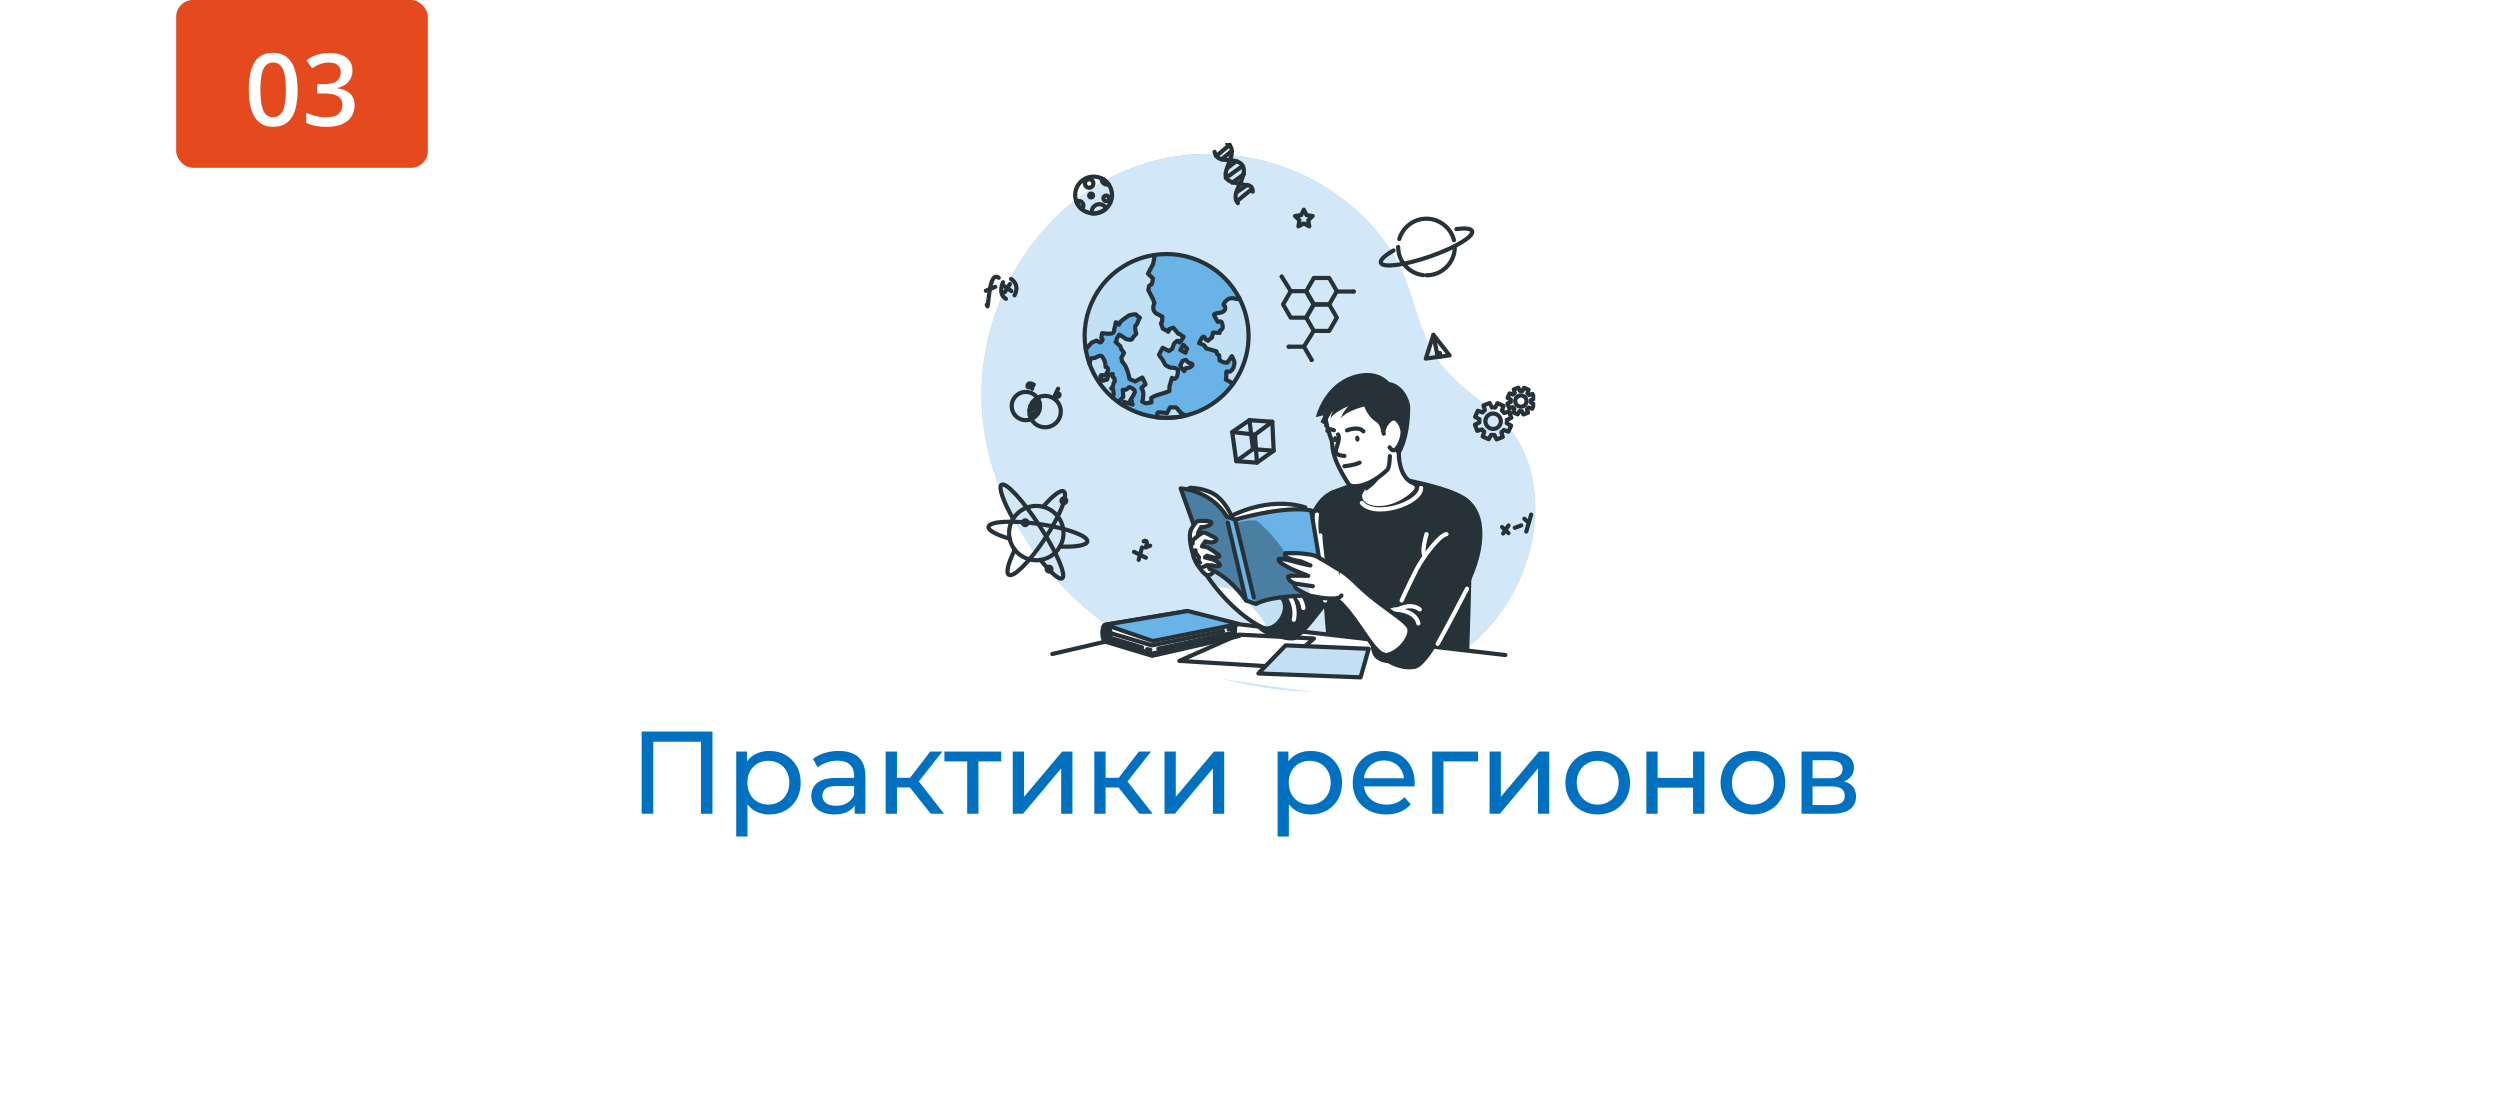 <svg width="298" height="131" viewBox="0 0 298 131" fill="none" xmlns="http://www.w3.org/2000/svg">
<g filter="url(#filter0_d_917_2061)">
<rect x="9" y="10" width="280" height="112" rx="10" fill="white"/>
</g>
<path d="M76.485 97V87.2H84.927V97H83.555V88.054L83.891 88.418H77.521L77.871 88.054V97H76.485ZM91.693 97.084C91.077 97.084 90.512 96.944 89.999 96.664C89.495 96.375 89.089 95.95 88.781 95.39C88.482 94.83 88.333 94.13 88.333 93.29C88.333 92.45 88.478 91.75 88.767 91.19C89.066 90.63 89.467 90.21 89.971 89.93C90.484 89.65 91.058 89.51 91.693 89.51C92.421 89.51 93.065 89.669 93.625 89.986C94.185 90.303 94.628 90.747 94.955 91.316C95.282 91.876 95.445 92.534 95.445 93.29C95.445 94.046 95.282 94.709 94.955 95.278C94.628 95.847 94.185 96.291 93.625 96.608C93.065 96.925 92.421 97.084 91.693 97.084ZM87.759 99.716V89.58H89.047V91.582L88.963 93.304L89.103 95.026V99.716H87.759ZM91.581 95.908C92.057 95.908 92.482 95.801 92.855 95.586C93.238 95.371 93.536 95.068 93.751 94.676C93.975 94.275 94.087 93.813 94.087 93.29C94.087 92.758 93.975 92.301 93.751 91.918C93.536 91.526 93.238 91.223 92.855 91.008C92.482 90.793 92.057 90.686 91.581 90.686C91.114 90.686 90.69 90.793 90.307 91.008C89.934 91.223 89.635 91.526 89.411 91.918C89.196 92.301 89.089 92.758 89.089 93.29C89.089 93.813 89.196 94.275 89.411 94.676C89.635 95.068 89.934 95.371 90.307 95.586C90.69 95.801 91.114 95.908 91.581 95.908ZM101.879 97V95.432L101.809 95.138V92.464C101.809 91.895 101.641 91.456 101.305 91.148C100.979 90.831 100.484 90.672 99.821 90.672C99.383 90.672 98.953 90.747 98.533 90.896C98.113 91.036 97.759 91.227 97.469 91.47L96.909 90.462C97.292 90.154 97.749 89.921 98.281 89.762C98.823 89.594 99.387 89.51 99.975 89.51C100.993 89.51 101.777 89.757 102.327 90.252C102.878 90.747 103.153 91.503 103.153 92.52V97H101.879ZM99.443 97.084C98.893 97.084 98.407 96.991 97.987 96.804C97.577 96.617 97.259 96.361 97.035 96.034C96.811 95.698 96.699 95.32 96.699 94.9C96.699 94.499 96.793 94.135 96.979 93.808C97.175 93.481 97.488 93.22 97.917 93.024C98.356 92.828 98.944 92.73 99.681 92.73H102.033V93.696H99.737C99.065 93.696 98.613 93.808 98.379 94.032C98.146 94.256 98.029 94.527 98.029 94.844C98.029 95.208 98.174 95.502 98.463 95.726C98.753 95.941 99.154 96.048 99.667 96.048C100.171 96.048 100.61 95.936 100.983 95.712C101.366 95.488 101.641 95.161 101.809 94.732L102.075 95.656C101.898 96.095 101.585 96.445 101.137 96.706C100.689 96.958 100.125 97.084 99.443 97.084ZM110.949 97L108.079 93.388L109.185 92.716L112.531 97H110.949ZM105.573 97V89.58H106.917V97H105.573ZM106.511 93.864V92.716H108.961V93.864H106.511ZM109.297 93.444L108.051 93.276L110.893 89.58H112.335L109.297 93.444ZM115.288 97V90.406L115.624 90.756H112.572V89.58H119.348V90.756H116.31L116.632 90.406V97H115.288ZM120.722 97V89.58H122.066V94.984L126.616 89.58H127.834V97H126.49V91.596L121.954 97H120.722ZM135.819 97L132.949 93.388L134.055 92.716L137.401 97H135.819ZM130.443 97V89.58H131.787V97H130.443ZM131.381 93.864V92.716H133.831V93.864H131.381ZM134.167 93.444L132.921 93.276L135.763 89.58H137.205L134.167 93.444ZM138.81 97V89.58H140.154V94.984L144.704 89.58H145.922V97H144.578V91.596L140.042 97H138.81ZM156.224 97.084C155.608 97.084 155.044 96.944 154.53 96.664C154.026 96.375 153.62 95.95 153.312 95.39C153.014 94.83 152.864 94.13 152.864 93.29C152.864 92.45 153.009 91.75 153.298 91.19C153.597 90.63 153.998 90.21 154.502 89.93C155.016 89.65 155.59 89.51 156.224 89.51C156.952 89.51 157.596 89.669 158.156 89.986C158.716 90.303 159.16 90.747 159.486 91.316C159.813 91.876 159.976 92.534 159.976 93.29C159.976 94.046 159.813 94.709 159.486 95.278C159.16 95.847 158.716 96.291 158.156 96.608C157.596 96.925 156.952 97.084 156.224 97.084ZM152.29 99.716V89.58H153.578V91.582L153.494 93.304L153.634 95.026V99.716H152.29ZM156.112 95.908C156.588 95.908 157.013 95.801 157.386 95.586C157.769 95.371 158.068 95.068 158.282 94.676C158.506 94.275 158.618 93.813 158.618 93.29C158.618 92.758 158.506 92.301 158.282 91.918C158.068 91.526 157.769 91.223 157.386 91.008C157.013 90.793 156.588 90.686 156.112 90.686C155.646 90.686 155.221 90.793 154.838 91.008C154.465 91.223 154.166 91.526 153.942 91.918C153.728 92.301 153.62 92.758 153.62 93.29C153.62 93.813 153.728 94.275 153.942 94.676C154.166 95.068 154.465 95.371 154.838 95.586C155.221 95.801 155.646 95.908 156.112 95.908ZM165.233 97.084C164.44 97.084 163.74 96.921 163.133 96.594C162.536 96.267 162.069 95.819 161.733 95.25C161.406 94.681 161.243 94.027 161.243 93.29C161.243 92.553 161.402 91.899 161.719 91.33C162.046 90.761 162.489 90.317 163.049 90C163.618 89.673 164.258 89.51 164.967 89.51C165.686 89.51 166.32 89.669 166.871 89.986C167.422 90.303 167.851 90.751 168.159 91.33C168.476 91.899 168.635 92.567 168.635 93.332C168.635 93.388 168.63 93.453 168.621 93.528C168.621 93.603 168.616 93.673 168.607 93.738H162.293V92.772H167.907L167.361 93.108C167.37 92.632 167.272 92.207 167.067 91.834C166.862 91.461 166.577 91.171 166.213 90.966C165.858 90.751 165.443 90.644 164.967 90.644C164.5 90.644 164.085 90.751 163.721 90.966C163.357 91.171 163.072 91.465 162.867 91.848C162.662 92.221 162.559 92.651 162.559 93.136V93.36C162.559 93.855 162.671 94.298 162.895 94.69C163.128 95.073 163.45 95.371 163.861 95.586C164.272 95.801 164.743 95.908 165.275 95.908C165.714 95.908 166.11 95.833 166.465 95.684C166.829 95.535 167.146 95.311 167.417 95.012L168.159 95.88C167.823 96.272 167.403 96.571 166.899 96.776C166.404 96.981 165.849 97.084 165.233 97.084ZM170.72 97V89.58H176.18V90.756H171.742L172.064 90.448V97H170.72ZM177.556 97V89.58H178.9V94.984L183.45 89.58H184.668V97H183.324V91.596L178.788 97H177.556ZM190.455 97.084C189.708 97.084 189.045 96.921 188.467 96.594C187.888 96.267 187.431 95.819 187.095 95.25C186.759 94.671 186.591 94.018 186.591 93.29C186.591 92.553 186.759 91.899 187.095 91.33C187.431 90.761 187.888 90.317 188.467 90C189.045 89.673 189.708 89.51 190.455 89.51C191.192 89.51 191.85 89.673 192.429 90C193.017 90.317 193.474 90.761 193.801 91.33C194.137 91.89 194.305 92.543 194.305 93.29C194.305 94.027 194.137 94.681 193.801 95.25C193.474 95.819 193.017 96.267 192.429 96.594C191.85 96.921 191.192 97.084 190.455 97.084ZM190.455 95.908C190.931 95.908 191.355 95.801 191.729 95.586C192.111 95.371 192.41 95.068 192.625 94.676C192.839 94.275 192.947 93.813 192.947 93.29C192.947 92.758 192.839 92.301 192.625 91.918C192.41 91.526 192.111 91.223 191.729 91.008C191.355 90.793 190.931 90.686 190.455 90.686C189.979 90.686 189.554 90.793 189.181 91.008C188.807 91.223 188.509 91.526 188.285 91.918C188.061 92.301 187.949 92.758 187.949 93.29C187.949 93.813 188.061 94.275 188.285 94.676C188.509 95.068 188.807 95.371 189.181 95.586C189.554 95.801 189.979 95.908 190.455 95.908ZM196.245 97V89.58H197.589V92.73H201.817V89.58H203.161V97H201.817V93.892H197.589V97H196.245ZM208.953 97.084C208.206 97.084 207.543 96.921 206.965 96.594C206.386 96.267 205.929 95.819 205.593 95.25C205.257 94.671 205.089 94.018 205.089 93.29C205.089 92.553 205.257 91.899 205.593 91.33C205.929 90.761 206.386 90.317 206.965 90C207.543 89.673 208.206 89.51 208.953 89.51C209.69 89.51 210.348 89.673 210.927 90C211.515 90.317 211.972 90.761 212.299 91.33C212.635 91.89 212.803 92.543 212.803 93.29C212.803 94.027 212.635 94.681 212.299 95.25C211.972 95.819 211.515 96.267 210.927 96.594C210.348 96.921 209.69 97.084 208.953 97.084ZM208.953 95.908C209.429 95.908 209.853 95.801 210.227 95.586C210.609 95.371 210.908 95.068 211.123 94.676C211.337 94.275 211.445 93.813 211.445 93.29C211.445 92.758 211.337 92.301 211.123 91.918C210.908 91.526 210.609 91.223 210.227 91.008C209.853 90.793 209.429 90.686 208.953 90.686C208.477 90.686 208.052 90.793 207.679 91.008C207.305 91.223 207.007 91.526 206.783 91.918C206.559 92.301 206.447 92.758 206.447 93.29C206.447 93.813 206.559 94.275 206.783 94.676C207.007 95.068 207.305 95.371 207.679 95.586C208.052 95.801 208.477 95.908 208.953 95.908ZM214.743 97V89.58H218.187C219.055 89.58 219.737 89.748 220.231 90.084C220.735 90.411 220.987 90.877 220.987 91.484C220.987 92.091 220.749 92.562 220.273 92.898C219.807 93.225 219.186 93.388 218.411 93.388L218.621 93.024C219.508 93.024 220.166 93.187 220.595 93.514C221.025 93.841 221.239 94.321 221.239 94.956C221.239 95.6 220.997 96.104 220.511 96.468C220.035 96.823 219.303 97 218.313 97H214.743ZM216.059 95.964H218.215C218.775 95.964 219.195 95.88 219.475 95.712C219.755 95.535 219.895 95.255 219.895 94.872C219.895 94.48 219.765 94.195 219.503 94.018C219.251 93.831 218.85 93.738 218.299 93.738H216.059V95.964ZM216.059 92.772H218.075C218.589 92.772 218.976 92.679 219.237 92.492C219.508 92.296 219.643 92.025 219.643 91.68C219.643 91.325 219.508 91.059 219.237 90.882C218.976 90.705 218.589 90.616 218.075 90.616H216.059V92.772Z" fill="#0070C0"/>
<rect x="21" width="30" height="20" rx="2" fill="#E54A1F"/>
<path d="M35.473 10.711C35.473 11.402 35.418 12.021 35.309 12.568C35.203 13.111 35.035 13.572 34.805 13.951C34.574 14.33 34.273 14.619 33.902 14.818C33.531 15.018 33.082 15.117 32.555 15.117C31.895 15.117 31.35 14.943 30.92 14.596C30.49 14.244 30.172 13.74 29.965 13.084C29.758 12.424 29.654 11.633 29.654 10.711C29.654 9.789 29.748 9 29.936 8.344C30.127 7.684 30.436 7.178 30.861 6.826C31.287 6.475 31.852 6.299 32.555 6.299C33.219 6.299 33.766 6.475 34.195 6.826C34.629 7.174 34.949 7.678 35.156 8.338C35.367 8.994 35.473 9.785 35.473 10.711ZM31.043 10.711C31.043 11.434 31.09 12.037 31.184 12.521C31.281 13.006 31.441 13.369 31.664 13.611C31.887 13.85 32.184 13.969 32.555 13.969C32.926 13.969 33.223 13.85 33.445 13.611C33.668 13.373 33.828 13.012 33.926 12.527C34.027 12.043 34.078 11.438 34.078 10.711C34.078 9.992 34.029 9.391 33.932 8.906C33.834 8.422 33.674 8.059 33.451 7.816C33.228 7.57 32.93 7.447 32.555 7.447C32.18 7.447 31.881 7.57 31.658 7.816C31.439 8.059 31.281 8.422 31.184 8.906C31.09 9.391 31.043 9.992 31.043 10.711ZM42.012 8.391C42.012 8.777 41.934 9.113 41.777 9.398C41.621 9.684 41.406 9.918 41.133 10.102C40.863 10.281 40.551 10.41 40.195 10.488V10.529C40.879 10.615 41.395 10.83 41.742 11.174C42.094 11.518 42.27 11.973 42.27 12.539C42.27 13.035 42.15 13.479 41.912 13.869C41.674 14.256 41.309 14.56 40.816 14.783C40.324 15.006 39.691 15.117 38.918 15.117C38.453 15.117 38.022 15.08 37.623 15.006C37.228 14.932 36.853 14.812 36.498 14.648V13.424C36.861 13.604 37.248 13.742 37.658 13.84C38.068 13.938 38.457 13.986 38.824 13.986C39.539 13.986 40.049 13.854 40.353 13.588C40.658 13.318 40.81 12.947 40.81 12.475C40.81 12.17 40.73 11.92 40.57 11.725C40.414 11.529 40.17 11.383 39.838 11.285C39.51 11.188 39.086 11.139 38.566 11.139H37.81V10.031H38.572C39.068 10.031 39.467 9.973 39.768 9.855C40.068 9.734 40.285 9.568 40.418 9.357C40.555 9.146 40.623 8.9 40.623 8.619C40.623 8.252 40.504 7.967 40.266 7.764C40.027 7.557 39.674 7.453 39.205 7.453C38.916 7.453 38.652 7.486 38.414 7.553C38.18 7.619 37.963 7.703 37.764 7.805C37.565 7.906 37.375 8.016 37.195 8.133L36.533 7.178C36.857 6.936 37.244 6.73 37.693 6.562C38.143 6.395 38.666 6.311 39.264 6.311C40.143 6.311 40.82 6.5 41.297 6.879C41.773 7.254 42.012 7.758 42.012 8.391Z" fill="white"/>
<g clip-path="url(#clip0_917_2061)">
<path d="M120.353 33.386C124.491 25.366 132.166 19.298 141.734 18.444C148.246 17.863 154.935 19.775 160.121 23.759C162.732 25.764 165.054 28.33 166.593 31.253C168.362 34.61 168.878 38.48 170.697 41.822C172.96 45.976 177.209 47.69 180.064 51.279C182.413 54.236 183.22 58.197 182.95 61.962C182.458 68.836 178.427 75.363 172.497 78.884C167.484 81.862 161.441 82.684 155.616 82.413C146.635 81.995 137.692 79.037 130.618 73.494C123.543 67.951 118.459 59.758 117.254 50.856C116.436 44.806 117.626 38.672 120.353 33.386V33.386Z" fill="#69B3E7"/>
<path opacity="0.7" d="M120.353 33.386C124.491 25.366 132.166 19.298 141.734 18.444C148.246 17.863 154.935 19.775 160.121 23.759C162.732 25.764 165.054 28.33 166.593 31.253C168.362 34.61 168.878 38.48 170.697 41.822C172.96 45.976 177.209 47.69 180.064 51.279C182.413 54.236 183.22 58.197 182.95 61.962C182.458 68.836 178.427 75.363 172.497 78.884C167.484 81.862 161.441 82.684 155.616 82.413C146.635 81.995 137.692 79.037 130.618 73.494C123.543 67.951 118.459 59.758 117.254 50.856C116.436 44.806 117.626 38.672 120.353 33.386V33.386Z" fill="white"/>
<path d="M117.626 36.318C117.808 37.04 117.719 35.71 118.076 34.082C118.434 32.455 119.047 33.114 119.047 33.114" stroke="#263238" stroke-width="0.5" stroke-linecap="round" stroke-linejoin="round"/>
<path d="M117.513 34.655L118.635 34.195" stroke="#263238" stroke-width="0.5" stroke-linecap="round" stroke-linejoin="round"/>
<path d="M119.565 33.643C119.565 33.643 118.894 35.029 119.905 35.618" stroke="#263238" stroke-width="0.5" stroke-linecap="round" stroke-linejoin="round"/>
<path d="M120.517 33.253C120.517 33.253 121.624 33.867 120.93 35.199" stroke="#263238" stroke-width="0.5" stroke-linecap="round" stroke-linejoin="round"/>
<path d="M119.757 34.113L120.551 34.692" stroke="#263238" stroke-width="0.5" stroke-linecap="round" stroke-linejoin="round"/>
<path d="M120.379 33.858L119.758 34.845" stroke="#263238" stroke-width="0.5" stroke-linecap="round" stroke-linejoin="round"/>
<path d="M123.948 48.674C124.099 47.754 123.475 46.886 122.554 46.735C121.633 46.584 120.764 47.208 120.613 48.127C120.462 49.047 121.086 49.915 122.007 50.066C122.928 50.217 123.797 49.594 123.948 48.674Z" stroke="#263238" stroke-width="0.5" stroke-linecap="round" stroke-linejoin="round"/>
<path d="M125.668 50.58C124.827 51.184 123.656 50.992 123.052 50.152C122.448 49.312 122.64 48.142 123.481 47.539C124.322 46.935 125.493 47.127 126.097 47.967C126.701 48.807 126.509 49.977 125.668 50.58V50.58Z" stroke="#263238" stroke-width="0.5" stroke-linecap="round" stroke-linejoin="round"/>
<path d="M123.82 47.704L123.041 47.981" stroke="#263238" stroke-width="0.5" stroke-linecap="round" stroke-linejoin="round"/>
<path d="M123.929 48.024L122.811 48.428" stroke="#263238" stroke-width="0.5" stroke-linecap="round" stroke-linejoin="round"/>
<path d="M123.969 48.411L122.721 48.891" stroke="#263238" stroke-width="0.5" stroke-linecap="round" stroke-linejoin="round"/>
<path d="M123.881 48.939L122.743 49.459" stroke="#263238" stroke-width="0.5" stroke-linecap="round" stroke-linejoin="round"/>
<path d="M123.681 49.344L122.815 49.703" stroke="#263238" stroke-width="0.5" stroke-linecap="round" stroke-linejoin="round"/>
<path d="M123.097 45.829C123.048 45.682 122.501 45.579 122.475 45.984C122.448 46.389 123.052 46.052 123.223 45.837C123.223 45.837 122.911 46.255 123.043 46.337" stroke="#263238" stroke-width="0.5" stroke-linecap="round" stroke-linejoin="round"/>
<path d="M126.129 46.334L125.643 47.344C125.643 47.344 125.886 46.839 126.147 46.884C126.467 46.941 126.253 47.464 125.866 47.273" stroke="#263238" stroke-width="0.5" stroke-linecap="round" stroke-linejoin="round"/>
<path d="M179.051 62.827L179.814 63.549" stroke="#263238" stroke-width="0.5" stroke-linecap="round" stroke-linejoin="round"/>
<path d="M179.814 62.64L179.175 63.594" stroke="#263238" stroke-width="0.5" stroke-linecap="round" stroke-linejoin="round"/>
<path d="M180.567 62.914L181.33 62.629" stroke="#263238" stroke-width="0.5" stroke-linecap="round" stroke-linejoin="round"/>
<path d="M181.698 61.834L182.162 62.244" stroke="#263238" stroke-width="0.5" stroke-linecap="round" stroke-linejoin="round"/>
<path d="M182.518 61.339L181.93 63.358" stroke="#263238" stroke-width="0.5" stroke-linecap="round" stroke-linejoin="round"/>
<path d="M146.879 51.496L148.934 50.084L151.655 50.274L151.825 53.721L149.827 55.147L147.362 54.968L146.879 51.496Z" stroke="#263238" stroke-width="0.5" stroke-linecap="round" stroke-linejoin="round"/>
<path d="M147.362 54.968L149.352 53.537L151.825 53.721" stroke="#263238" stroke-width="0.5" stroke-linecap="round" stroke-linejoin="round"/>
<path d="M149.352 53.537L148.934 50.084" stroke="#263238" stroke-width="0.5" stroke-linecap="round" stroke-linejoin="round"/>
<path d="M146.879 51.496L149.593 51.81L151.655 50.274" stroke="#263238" stroke-width="0.5" stroke-linecap="round" stroke-linejoin="round"/>
<path d="M149.593 51.81L149.827 55.147" stroke="#263238" stroke-width="0.5" stroke-linecap="round" stroke-linejoin="round"/>
<path d="M170.864 39.916L169.954 42.743L172.788 42.361L170.864 39.916Z" stroke="#263238" stroke-width="0.5" stroke-linecap="round" stroke-linejoin="round"/>
<path d="M170.865 39.916L171.371 42.535" stroke="#263238" stroke-width="0.5" stroke-linecap="round" stroke-linejoin="round"/>
<path d="M171.29 42.116L171.622 42.064L171.699 42.508" stroke="#263238" stroke-width="0.5" stroke-linecap="round" stroke-linejoin="round"/>
<path d="M135.174 65.781L136.591 66.477" stroke="#263238" stroke-width="0.5" stroke-linecap="round" stroke-linejoin="round"/>
<path d="M136.132 65.251L135.728 66.729" stroke="#263238" stroke-width="0.5" stroke-linecap="round" stroke-linejoin="round"/>
<path d="M136.329 64.531C136.329 64.531 136.529 64.351 136.67 64.574C136.811 64.797 136.533 65.264 136.533 65.264L137.102 65.047" stroke="#263238" stroke-width="0.5" stroke-linecap="round" stroke-linejoin="round"/>
<path d="M146.287 17.122C147.639 17.88 146.09 19.736 146.09 20.819C146.09 21.902 147.639 21.747 148.413 22.057C148.723 22.057 149.343 22.057 149.326 22.844" stroke="#263238" stroke-width="0.5" stroke-linecap="round" stroke-linejoin="round"/>
<path d="M144.78 18.102C145.016 19.382 146.485 18.929 147.385 19.221C148.931 19.724 148.074 21.32 147.611 22.286C147.334 22.863 147.06 23.669 147.554 24.217" stroke="#263238" stroke-width="0.5" stroke-linecap="round" stroke-linejoin="round"/>
<path d="M144.978 18.599L146.591 17.261" stroke="#263238" stroke-width="0.5" stroke-linecap="round" stroke-linejoin="round"/>
<path d="M145.612 18.998L146.824 17.993" stroke="#263238" stroke-width="0.5" stroke-linecap="round" stroke-linejoin="round"/>
<path d="M146.324 20.015L147.349 19.21" stroke="#263238" stroke-width="0.5" stroke-linecap="round" stroke-linejoin="round"/>
<path d="M146.112 21.22L148.118 19.779" stroke="#263238" stroke-width="0.5" stroke-linecap="round" stroke-linejoin="round"/>
<path d="M146.88 21.782L148.277 20.757" stroke="#263238" stroke-width="0.5" stroke-linecap="round" stroke-linejoin="round"/>
<path d="M147.475 23.958L149.22 22.538" stroke="#263238" stroke-width="0.5" stroke-linecap="round" stroke-linejoin="round"/>
<path d="M147.518 22.841L148.656 22.041" stroke="#263238" stroke-width="0.5" stroke-linecap="round" stroke-linejoin="round"/>
<path d="M124.732 66.552C126.395 65.888 127.203 64.002 126.538 62.341C125.873 60.68 123.986 59.872 122.323 60.536C120.66 61.201 119.851 63.086 120.516 64.747C121.181 66.408 123.069 67.216 124.732 66.552Z" stroke="#263238" stroke-width="0.5" stroke-linecap="round" stroke-linejoin="round"/>
<path d="M124.341 60.41C125.471 59.084 126.433 58.334 126.803 58.579C127.365 58.95 126.354 61.473 124.544 64.218C122.733 66.961 120.81 68.885 120.246 68.514C119.876 68.269 120.187 67.091 120.961 65.531" stroke="#263238" stroke-width="0.5" stroke-linecap="round" stroke-linejoin="round"/>
<path d="M120.351 64.209C118.776 63.755 117.768 63.226 117.832 62.804C117.931 62.137 120.649 61.987 123.902 62.468C127.156 62.949 129.715 63.879 129.615 64.546C129.547 65.007 128.226 65.22 126.342 65.149" stroke="#263238" stroke-width="0.5" stroke-linecap="round" stroke-linejoin="round"/>
<path d="M120.765 61.863C119.575 59.719 118.981 58.047 119.385 57.785C119.915 57.443 121.962 59.662 123.957 62.74C125.953 65.819 127.142 68.593 126.613 68.935C126.263 69.161 125.248 68.268 124.025 66.746" stroke="#263238" stroke-width="0.5" stroke-linecap="round" stroke-linejoin="round"/>
<path d="M127.26 59.98C127.097 60.226 126.767 60.294 126.521 60.132C126.275 59.969 126.207 59.64 126.369 59.394C126.532 59.148 126.862 59.08 127.108 59.242C127.354 59.405 127.423 59.734 127.26 59.98V59.98Z" fill="#263238"/>
<path d="M125.496 68.132C125.333 68.378 125.003 68.446 124.757 68.284C124.511 68.121 124.443 67.792 124.605 67.546C124.768 67.3 125.098 67.231 125.344 67.394C125.59 67.556 125.659 67.886 125.496 68.132V68.132Z" fill="#263238"/>
<path d="M122.651 62.604C122.488 62.85 122.159 62.918 121.912 62.756C121.666 62.593 121.598 62.264 121.761 62.018C121.923 61.772 122.253 61.704 122.499 61.866C122.745 62.029 122.814 62.358 122.651 62.604Z" fill="#263238"/>
<path d="M156.614 39.444H158.439L159.352 37.866L158.439 36.288H156.614L155.701 37.866L156.614 39.444Z" stroke="#263238" stroke-width="0.5" stroke-linecap="round" stroke-linejoin="round"/>
<path d="M156.349 42.908L155.437 41.329H153.612" stroke="#263238" stroke-width="0.5" stroke-linecap="round" stroke-linejoin="round"/>
<path d="M153.857 37.866H155.681L156.595 36.288L155.681 34.709H153.857L152.945 36.288L153.857 37.866Z" stroke="#263238" stroke-width="0.5" stroke-linecap="round" stroke-linejoin="round"/>
<path d="M156.614 36.288H158.439L159.352 34.709L158.439 33.131H156.614L155.701 34.709L156.614 36.288Z" stroke="#263238" stroke-width="0.5" stroke-linecap="round" stroke-linejoin="round"/>
<path d="M156.595 36.533C156.73 36.533 156.84 36.423 156.84 36.288C156.84 36.153 156.73 36.044 156.595 36.044C156.46 36.044 156.35 36.153 156.35 36.288C156.35 36.423 156.46 36.533 156.595 36.533Z" fill="#263238"/>
<path d="M152.784 33.219C152.919 33.219 153.028 33.109 153.028 32.974C153.028 32.839 152.919 32.73 152.784 32.73C152.649 32.73 152.539 32.839 152.539 32.974C152.539 33.109 152.649 33.219 152.784 33.219Z" fill="#263238"/>
<path d="M156.104 42.908C156.104 42.774 156.214 42.664 156.349 42.664C156.484 42.664 156.594 42.774 156.594 42.908C156.594 43.043 156.484 43.153 156.349 43.153C156.214 43.153 156.104 43.043 156.104 42.908Z" fill="#263238"/>
<path d="M153.612 41.573C153.747 41.573 153.857 41.464 153.857 41.329C153.857 41.194 153.747 41.084 153.612 41.084C153.477 41.084 153.368 41.194 153.368 41.329C153.368 41.464 153.477 41.573 153.612 41.573Z" fill="#263238"/>
<path d="M161.116 34.751C161.116 34.616 161.226 34.506 161.36 34.506C161.495 34.506 161.605 34.616 161.605 34.751C161.605 34.885 161.495 34.995 161.36 34.995C161.226 34.995 161.116 34.885 161.116 34.751Z" fill="#263238"/>
<path d="M155.418 41.573C155.553 41.573 155.663 41.464 155.663 41.329C155.663 41.194 155.553 41.084 155.418 41.084C155.283 41.084 155.173 41.194 155.173 41.329C155.173 41.464 155.283 41.573 155.418 41.573Z" fill="#263238"/>
<path d="M159.107 34.751C159.107 34.616 159.217 34.506 159.352 34.506C159.486 34.506 159.596 34.616 159.596 34.751C159.596 34.885 159.486 34.995 159.352 34.995C159.217 34.995 159.107 34.885 159.107 34.751Z" fill="#263238"/>
<path d="M156.349 39.444C156.349 39.31 156.459 39.2 156.593 39.2C156.728 39.2 156.838 39.31 156.838 39.444C156.838 39.579 156.728 39.689 156.593 39.689C156.459 39.689 156.349 39.579 156.349 39.444V39.444Z" fill="#263238"/>
<path d="M159.352 34.751H161.36" stroke="#263238" stroke-width="0.5" stroke-linecap="round" stroke-linejoin="round"/>
<path d="M156.595 39.444L155.418 41.329" stroke="#263238" stroke-width="0.5" stroke-linecap="round" stroke-linejoin="round"/>
<path d="M153.857 34.709L152.784 32.974" stroke="#263238" stroke-width="0.5" stroke-linecap="round" stroke-linejoin="round"/>
<path d="M166.798 28.488C167.21 27.089 168.504 26.068 170.038 26.068C171.571 26.068 172.954 27.159 173.316 28.632" stroke="#263238" stroke-width="0.5" stroke-linecap="round" stroke-linejoin="round"/>
<path d="M169.655 32.795C167.97 32.605 166.661 31.177 166.661 29.443" stroke="#263238" stroke-width="0.5" stroke-linecap="round" stroke-linejoin="round"/>
<path d="M173.414 29.443C173.414 31.305 171.902 32.817 170.036 32.817" stroke="#263238" stroke-width="0.5" stroke-linecap="round" stroke-linejoin="round"/>
<path d="M173.606 27.303C174.662 27.167 175.37 27.241 175.48 27.555C175.698 28.183 173.438 29.538 170.432 30.58C167.427 31.621 164.814 31.956 164.596 31.328C164.479 30.993 165.069 30.45 166.105 29.857" stroke="#263238" stroke-width="0.5" stroke-linecap="round" stroke-linejoin="round"/>
<path d="M155.418 24.992L155.742 25.646L156.465 25.751L155.941 26.262L156.065 26.981L155.418 26.641L154.771 26.981L154.895 26.262L154.371 25.751L155.094 25.646L155.418 24.992Z" stroke="#263238" stroke-width="0.5" stroke-linecap="round" stroke-linejoin="round"/>
<path d="M132.555 23.247C132.555 23.878 132.288 24.447 131.863 24.845C131.469 25.216 130.94 25.442 130.359 25.442C130.288 25.442 130.218 25.439 130.15 25.433C129.693 25.389 129.278 25.207 128.946 24.928C128.663 24.692 128.44 24.384 128.307 24.032C128.212 23.788 128.161 23.523 128.161 23.247C128.161 22.035 129.145 21.053 130.359 21.053C130.7 21.053 131.023 21.13 131.313 21.271C131.644 21.43 131.929 21.67 132.141 21.965C132.402 22.326 132.555 22.768 132.555 23.247Z" stroke="#263238" stroke-width="0.5" stroke-linecap="round" stroke-linejoin="round"/>
<path d="M132.202 23.644C132.202 23.831 132.05 23.983 131.863 23.983C131.675 23.983 131.523 23.831 131.523 23.644C131.523 23.457 131.675 23.305 131.863 23.305C132.05 23.305 132.202 23.457 132.202 23.644Z" stroke="#263238" stroke-width="0.5" stroke-linecap="round" stroke-linejoin="round"/>
<path d="M129.145 24.506C129.145 24.676 129.067 24.828 128.946 24.928C128.663 24.692 128.44 24.384 128.307 24.032C128.389 23.982 128.487 23.954 128.59 23.954C128.897 23.954 129.145 24.201 129.145 24.506Z" stroke="#263238" stroke-width="0.5" stroke-linecap="round" stroke-linejoin="round"/>
<path d="M131.863 24.845C131.469 25.216 130.94 25.442 130.359 25.442C130.288 25.442 130.218 25.439 130.15 25.433C130.137 25.374 130.131 25.313 130.131 25.252C130.131 24.747 130.54 24.337 131.045 24.337C131.404 24.337 131.714 24.544 131.863 24.845Z" stroke="#263238" stroke-width="0.5" stroke-linecap="round" stroke-linejoin="round"/>
<path d="M129.826 22.377C130.105 22.377 130.331 22.151 130.331 21.873C130.331 21.594 130.105 21.368 129.826 21.368C129.547 21.368 129.321 21.594 129.321 21.873C129.321 22.151 129.547 22.377 129.826 22.377Z" stroke="#263238" stroke-width="0.5" stroke-linecap="round" stroke-linejoin="round"/>
<path d="M130.294 23.305C130.294 23.434 130.188 23.539 130.06 23.539C129.931 23.539 129.826 23.434 129.826 23.305C129.826 23.177 129.931 23.072 130.06 23.072C130.188 23.072 130.294 23.177 130.294 23.305Z" stroke="#263238" stroke-width="0.5" stroke-linecap="round" stroke-linejoin="round"/>
<path d="M132.141 21.965C132.083 21.985 132.018 21.995 131.951 21.995C131.595 21.995 131.308 21.707 131.308 21.351C131.308 21.323 131.308 21.297 131.313 21.271C131.644 21.43 131.929 21.67 132.141 21.965V21.965Z" stroke="#263238" stroke-width="0.5" stroke-linecap="round" stroke-linejoin="round"/>
<path d="M182.634 48.722L182.871 48.19L182.487 47.978C182.501 47.884 182.504 47.789 182.495 47.695L182.888 47.503L182.679 46.96L182.258 47.081C182.202 47.005 182.136 46.937 182.063 46.877L182.205 46.462L181.673 46.225L181.461 46.609C181.366 46.595 181.272 46.592 181.177 46.601L180.985 46.208L180.441 46.417L180.562 46.838C180.486 46.894 180.418 46.96 180.358 47.033L179.943 46.891L179.706 47.423L180.09 47.635C180.076 47.729 180.073 47.823 180.082 47.918L179.689 48.11L179.898 48.653L180.319 48.532C180.375 48.608 180.441 48.676 180.514 48.736L180.372 49.151L180.905 49.388L181.117 49.004C181.211 49.018 181.306 49.021 181.4 49.012L181.592 49.404L182.136 49.196L182.015 48.775C182.091 48.719 182.159 48.653 182.219 48.58L182.634 48.722ZM181.015 48.425C180.672 48.274 180.519 47.873 180.671 47.533C180.822 47.191 181.224 47.038 181.564 47.189C181.905 47.341 182.06 47.741 181.908 48.082C181.756 48.422 181.355 48.577 181.015 48.425Z" stroke="#263238" stroke-width="0.5" stroke-linecap="round" stroke-linejoin="round"/>
<path d="M179.805 51.453L180.127 50.73L179.607 50.443C179.625 50.314 179.628 50.186 179.618 50.059L180.152 49.799L179.868 49.061L179.297 49.225C179.221 49.123 179.131 49.03 179.032 48.947L179.226 48.385L178.503 48.063L178.215 48.583C178.086 48.565 177.957 48.562 177.83 48.572L177.57 48.039L176.832 48.322L176.996 48.893C176.893 48.968 176.801 49.058 176.717 49.157L176.155 48.964L175.833 49.686L176.353 49.974C176.334 50.102 176.331 50.231 176.342 50.358L175.808 50.618L176.091 51.355L176.663 51.191C176.739 51.294 176.828 51.386 176.928 51.47L176.734 52.032L177.457 52.353L177.745 51.834C177.874 51.852 178.002 51.855 178.129 51.844L178.39 52.378L179.128 52.095L178.964 51.524C179.066 51.448 179.159 51.359 179.243 51.26L179.805 51.453ZM177.606 51.049C177.141 50.843 176.932 50.3 177.14 49.836C177.346 49.372 177.889 49.163 178.354 49.371C178.818 49.576 179.028 50.119 178.82 50.584C178.614 51.048 178.07 51.257 177.606 51.049Z" stroke="#263238" stroke-width="0.5" stroke-linecap="round" stroke-linejoin="round"/>
<path d="M147.699 44.593C147.484 45.002 147.244 45.388 146.982 45.75C145.571 47.711 143.524 49.021 141.282 49.545C140.17 49.805 139.008 49.872 137.851 49.73C136.712 49.589 135.578 49.242 134.502 48.676C134.286 48.563 134.077 48.442 133.874 48.316C133.671 48.19 133.476 48.059 133.287 47.919C133.058 47.754 132.838 47.578 132.628 47.393C132.628 47.393 132.628 47.392 132.625 47.39C132.612 47.38 132.598 47.369 132.587 47.356C132.584 47.353 132.583 47.353 132.583 47.353C131.344 46.261 130.429 44.892 129.88 43.39C129.656 42.774 129.492 42.135 129.396 41.482C129.097 39.497 129.408 37.402 130.416 35.492C131.908 32.664 134.593 30.871 137.525 30.405C139.538 30.083 141.672 30.386 143.614 31.41C145.449 32.377 146.851 33.846 147.735 35.56C149.152 38.297 149.25 41.66 147.701 44.595L147.699 44.593Z" fill="#69B3E7"/>
<g opacity="0.6">
<path d="M147.699 44.595C147.484 45.002 147.244 45.388 146.982 45.752L146.794 45.603L146.468 45.432L146.126 45.252L146.183 44.839L146.165 44.466C146.145 44.093 146.414 44.398 146.637 44.285C146.857 44.169 147.032 43.827 147.032 43.827C147.032 43.827 147.19 43.331 147.136 43.131C147.082 42.932 146.842 42.46 146.842 42.46L146.287 43.229L145.83 43.193L145.375 42.955L145.318 42.344L145.092 42.226L144.997 41.875L143.775 41.533L143.636 41.289C143.496 41.044 142.934 40.919 142.934 40.919L143.072 40.6L143.289 40.244C143.507 39.889 143.733 40.479 143.733 40.479L143.992 40.614L144.472 40.212L144.599 39.635L145.381 39.68C145.381 39.68 145.325 39.397 145.586 39.293C145.846 39.191 145.731 38.626 145.632 38.417C145.53 38.21 145.174 38.377 145.174 38.377C145.174 38.377 144.776 37.772 144.721 37.531C144.667 37.291 145.48 37.37 145.829 37.133C146.176 36.898 146.058 36.407 145.888 36.397C145.719 36.384 146.22 35.298 147.188 35.597C147.458 35.68 147.628 35.651 147.734 35.558C149.151 38.297 149.248 41.66 147.699 44.595V44.595Z" fill="white"/>
<path d="M140.927 40.41L140.596 40.826C140.596 40.826 140.455 40.49 140.253 40.673C140.052 40.855 139.95 40.948 139.95 40.948L139.725 41.576L139.323 41.836L139.076 41.708L138.844 41.584L138.592 41.451L138.35 41.909L138.153 42.28C138.302 42.569 138.508 42.783 138.508 42.783L138.935 43.536L139.445 43.804C139.758 43.81 140.091 43.881 140.091 43.881L140.449 44.069L140.322 44.844C140.322 44.844 140.052 45.282 139.872 45.161L139.691 45.042L139.397 46.06L139.385 46.62C139.385 46.62 139.21 46.693 139.033 46.751C138.855 46.81 138.968 46.779 138.598 46.894C138.228 47.008 138.257 47.003 137.957 47.089C137.656 47.174 137.221 47.432 137.221 47.432L137.247 47.97L136.54 48.074L136.143 47.864L136.241 47.523L136.287 46.991L136.233 46.593L136.063 46.242L136.54 45.811L136.434 45.54L136.163 45.002L135.59 45.311L135.296 45.469L134.63 45.17L134.557 44.766L134.331 44.038L134.124 43.586L133.755 43.088L133.662 42.659L133.87 42.266L133.98 42.059L133.641 41.603L133.548 41.278L132.976 40.759C132.976 40.759 133.142 40.749 133.105 40.518C133.068 40.288 133.431 39.899 133.431 39.899C133.637 40.008 134.255 40.438 134.255 40.438L134.796 40.512C134.796 40.512 134.904 40.509 135.01 40.308C135.118 40.102 135.44 39.792 135.44 39.792C135.44 39.792 135.191 38.928 135.369 38.812C135.545 38.693 135.728 38.129 135.728 38.129L135.871 37.859C135.871 37.859 135.535 37.712 135.471 37.534C135.408 37.354 134.579 37.593 134.579 37.593L134.008 37.989L133.571 38.335L133.376 38.705C133.376 38.705 132.978 38.227 132.976 38.495C132.975 38.762 132.797 39.3 132.797 39.3C132.797 39.3 132.879 39.344 132.77 39.551C132.66 39.757 132.544 39.748 132.299 39.777C132.055 39.806 131.376 39.714 131.376 39.714C131.376 39.714 131.222 40.286 131.328 40.385L131.434 40.481C131.434 40.481 131.268 40.897 131.104 40.81C130.938 40.722 130.704 40.6 130.704 40.6L130.145 40.826L129.532 41.51L129.394 41.482C129.095 39.498 129.406 37.402 130.415 35.492C131.906 32.665 134.591 30.872 137.523 30.405C137.559 30.563 137.597 30.705 137.597 30.705L137.447 31.469L137.249 31.847L137.079 32.17L136.839 32.625L137.436 33.191L137.305 33.861L136.972 34.07L136.876 34.573L137.447 35.688L137.608 36.126C137.608 36.126 137.43 36.522 137.47 36.794C137.47 36.794 137.54 37.212 137.845 37.377C138.15 37.541 138.551 37.738 138.551 37.738L138.519 38.36L138.381 38.521L138.61 39.188C139.309 39.461 139.242 39.69 139.309 39.461L139.377 39.234L139.852 39.062L140.458 39.785C140.458 39.785 140.645 39.76 140.814 39.974C140.984 40.187 141.26 39.994 140.927 40.41V40.41Z" fill="white"/>
<path d="M132.719 45.798C132.736 46.018 132.457 46.293 132.457 46.293L132.685 46.412L132.755 47.025L132.583 47.353C131.344 46.261 130.429 44.892 129.88 43.389L130.004 42.733L130.551 42.656C130.551 42.656 131.04 42.331 131.257 42.418C131.474 42.508 131.672 43.032 131.672 43.032C131.672 43.032 131.832 43.75 131.807 43.736H131.804L131.795 43.74L131.807 43.736L132.03 43.853L132.093 44.137L131.782 44.724H131.283C131.283 44.724 131.184 44.673 131.175 44.932C131.166 45.192 131.434 45.385 131.434 45.385L131.973 45.247L132.117 44.69L132.646 44.587C132.646 44.587 132.57 44.929 132.694 44.994L132.82 45.06L132.894 45.469C132.894 45.469 132.702 45.578 132.719 45.798V45.798Z" fill="white"/>
<path d="M135.281 46.672C135.233 46.541 135.212 46.425 134.883 46.252C134.554 46.078 134.57 46.14 134.443 46.284C134.314 46.426 134.166 46.507 133.95 46.459C133.735 46.411 133.847 46.655 133.847 46.655L133.898 47.316L133.286 47.921C133.475 48.059 133.67 48.191 133.873 48.317L134.003 47.918L135.019 48.219C134.804 48.154 134.931 47.861 134.931 47.861L134.714 47.746C134.714 47.746 135.329 46.805 135.279 46.674L135.281 46.672Z" fill="white"/>
<path d="M141.68 43.238L141.347 42.902L140.967 43.023L140.805 43.331L140.687 43.553L140.845 43.855L141.158 44.231L141.336 43.894C141.336 43.894 141.827 43.897 142.084 43.611C142.341 43.325 141.681 43.239 141.681 43.239L141.68 43.238Z" fill="white"/>
<path d="M140.703 41.723L141.322 42.05L141.347 41.904C141.372 41.759 141.514 41.586 141.514 41.586L141.039 41.084L140.703 41.723V41.723Z" fill="white"/>
<path d="M140.49 48.927L140.312 48.667L140.106 48.558H139.473L139.112 49.242C139.112 49.242 138.767 49.196 138.313 49.156C137.859 49.115 137.971 49.303 137.971 49.303L137.851 49.733C139.007 49.877 140.168 49.81 141.282 49.548C141.099 49.419 140.876 49.299 140.876 49.299L140.492 48.928L140.49 48.927Z" fill="white"/>
</g>
<path d="M147.699 44.593C147.484 45.002 147.244 45.388 146.982 45.75C145.571 47.711 143.524 49.021 141.282 49.545C140.17 49.805 139.008 49.872 137.851 49.73C136.712 49.589 135.578 49.242 134.502 48.676C134.286 48.563 134.077 48.442 133.874 48.316C133.671 48.19 133.476 48.059 133.287 47.919C133.058 47.754 132.838 47.578 132.628 47.393C132.628 47.393 132.628 47.392 132.625 47.39C132.612 47.38 132.598 47.369 132.587 47.356C132.584 47.353 132.583 47.353 132.583 47.353C131.344 46.261 130.429 44.892 129.88 43.39C129.656 42.774 129.492 42.135 129.396 41.482C129.097 39.497 129.408 37.402 130.416 35.492C131.908 32.664 134.593 30.871 137.525 30.405C139.538 30.083 141.672 30.386 143.614 31.41C145.449 32.377 146.851 33.846 147.735 35.56C149.152 38.297 149.25 41.66 147.701 44.595L147.699 44.593Z" stroke="#263238" stroke-width="0.5" stroke-linecap="round" stroke-linejoin="round"/>
<path d="M141.282 49.547C140.17 49.807 139.008 49.873 137.851 49.731L137.971 49.301C137.971 49.301 137.859 49.114 138.313 49.154C138.767 49.193 139.112 49.241 139.112 49.241L139.473 48.557H140.106L140.312 48.665L140.49 48.925L140.874 49.296C140.874 49.296 141.097 49.417 141.28 49.545L141.282 49.547Z" stroke="#263238" stroke-width="0.5" stroke-linecap="round" stroke-linejoin="round"/>
<path d="M147.734 35.558C147.628 35.651 147.458 35.68 147.188 35.597C146.22 35.298 145.717 36.384 145.887 36.397C146.058 36.407 146.176 36.898 145.829 37.133C145.48 37.37 144.667 37.291 144.721 37.531C144.776 37.772 145.174 38.377 145.174 38.377C145.174 38.377 145.53 38.21 145.632 38.419C145.733 38.628 145.847 39.192 145.586 39.294C145.325 39.398 145.381 39.681 145.381 39.681L144.597 39.635L144.472 40.212L143.992 40.614L143.733 40.478C143.733 40.478 143.507 39.889 143.289 40.244L143.072 40.599L142.933 40.917C142.933 40.917 143.495 41.043 143.636 41.287L143.775 41.532L144.995 41.875L145.091 42.224L145.318 42.344L145.375 42.953L145.83 43.191L146.286 43.227L146.841 42.458C146.841 42.458 147.082 42.932 147.136 43.13C147.19 43.329 147.032 43.826 147.032 43.826C147.032 43.826 146.857 44.168 146.636 44.284C146.414 44.398 146.145 44.093 146.163 44.466L146.182 44.839L146.126 45.252L146.468 45.433L146.793 45.605L146.982 45.753" stroke="#263238" stroke-width="0.5" stroke-linecap="round" stroke-linejoin="round"/>
<path d="M129.396 41.482L129.532 41.508L130.147 40.824L130.704 40.599C130.704 40.599 130.94 40.722 131.104 40.809C131.27 40.896 131.435 40.481 131.435 40.481L131.328 40.383C131.222 40.286 131.376 39.712 131.376 39.712C131.376 39.712 132.053 39.806 132.299 39.777C132.546 39.748 132.66 39.757 132.77 39.55C132.879 39.344 132.797 39.299 132.797 39.299C132.797 39.299 132.976 38.761 132.976 38.493C132.976 38.225 133.376 38.703 133.376 38.703L133.571 38.334L134.009 37.987L134.579 37.591C134.579 37.591 135.408 37.353 135.473 37.532C135.536 37.71 135.872 37.857 135.872 37.857L135.73 38.128C135.73 38.128 135.547 38.691 135.37 38.81C135.192 38.928 135.442 39.791 135.442 39.791C135.442 39.791 135.12 40.1 135.011 40.306C134.903 40.512 134.797 40.51 134.797 40.51L134.257 40.436C134.257 40.436 133.639 40.006 133.433 39.896C133.433 39.896 133.071 40.285 133.106 40.515C133.143 40.745 132.979 40.756 132.979 40.756L133.551 41.275L133.644 41.599L133.983 42.056L133.873 42.265L133.665 42.658L133.757 43.086L134.127 43.583L134.334 44.035L134.56 44.765L134.633 45.169L135.299 45.467L135.593 45.309L136.166 45L136.437 45.538L136.544 45.809L136.067 46.241L136.236 46.592L136.292 46.989L136.244 47.522L136.146 47.862L136.544 48.071L137.251 47.969L137.226 47.429C137.226 47.429 137.661 47.172 137.961 47.085C138.262 47 138.232 47.005 138.603 46.892C138.973 46.776 138.858 46.809 139.036 46.75C139.213 46.691 139.388 46.62 139.388 46.62L139.4 46.058L139.693 45.04L139.874 45.159C140.055 45.28 140.323 44.844 140.323 44.844L140.45 44.069L140.092 43.88C140.092 43.88 139.759 43.81 139.447 43.804L138.935 43.535L138.51 42.783C138.51 42.783 138.304 42.569 138.155 42.28L138.352 41.909L138.593 41.451L138.846 41.584L139.078 41.706L139.324 41.836L139.727 41.575L139.951 40.947C139.951 40.947 140.054 40.854 140.255 40.673C140.456 40.49 140.597 40.826 140.597 40.826L140.929 40.41C141.262 39.995 140.986 40.187 140.816 39.974C140.645 39.76 140.458 39.785 140.458 39.785L139.852 39.062L139.377 39.234L139.309 39.461C139.242 39.69 139.309 39.461 138.61 39.188L138.38 38.521L138.517 38.36L138.551 37.738C138.551 37.738 138.149 37.541 137.845 37.377C137.54 37.212 137.47 36.794 137.47 36.794C137.43 36.522 137.608 36.127 137.608 36.127L137.447 35.688L136.876 34.573L136.973 34.07L137.305 33.861L137.436 33.193L136.839 32.626L137.079 32.172L137.249 31.848L137.449 31.471L137.597 30.705C137.597 30.705 137.56 30.564 137.523 30.405" stroke="#263238" stroke-width="0.5" stroke-linecap="round" stroke-linejoin="round"/>
<path d="M132.628 47.393C132.612 47.375 132.595 47.361 132.587 47.356C132.584 47.353 132.583 47.353 132.583 47.353L132.756 47.025L132.687 46.413L132.459 46.293C132.459 46.293 132.736 46.018 132.719 45.798C132.702 45.577 132.894 45.467 132.894 45.467L132.82 45.059L132.696 44.994C132.572 44.929 132.648 44.585 132.648 44.585L132.118 44.689L131.974 45.246L131.435 45.384C131.435 45.384 131.167 45.19 131.177 44.932C131.186 44.673 131.285 44.726 131.285 44.726H131.784L132.093 44.137L132.031 43.855L131.807 43.737" stroke="#263238" stroke-width="0.5" stroke-linecap="round" stroke-linejoin="round"/>
<path d="M131.804 43.734H131.805C131.83 43.748 131.671 43.032 131.671 43.032C131.671 43.032 131.472 42.506 131.256 42.418C131.039 42.33 130.549 42.656 130.549 42.656L130.003 42.734L129.879 43.389" stroke="#263238" stroke-width="0.5" stroke-linecap="round" stroke-linejoin="round"/>
<path d="M134.005 47.916L133.874 48.315C133.672 48.19 133.476 48.059 133.287 47.919L133.899 47.314L133.848 46.654C133.848 46.654 133.735 46.409 133.952 46.457C134.169 46.505 134.316 46.425 134.444 46.282C134.571 46.139 134.556 46.077 134.884 46.25C135.214 46.423 135.234 46.539 135.282 46.671C135.33 46.802 134.717 47.743 134.717 47.743L134.934 47.858C134.934 47.858 134.807 48.151 135.022 48.216L134.006 47.915L134.005 47.916Z" stroke="#263238" stroke-width="0.5" stroke-linecap="round" stroke-linejoin="round"/>
<path d="M140.966 43.023L141.345 42.902L141.678 43.238C141.678 43.238 142.336 43.323 142.081 43.609C141.824 43.895 141.333 43.892 141.333 43.892L141.155 44.23L140.842 43.854L140.684 43.552L140.802 43.329L140.964 43.021L140.966 43.023Z" stroke="#263238" stroke-width="0.5" stroke-linecap="round" stroke-linejoin="round"/>
<path d="M141.514 41.586C141.514 41.586 141.37 41.759 141.347 41.904L141.322 42.05L140.703 41.723L141.039 41.084L141.514 41.586V41.586Z" stroke="#263238" stroke-width="0.5" stroke-linecap="round" stroke-linejoin="round"/>
<path d="M175.12 78.08C174.29 78.77 167.896 83.154 158.771 82.447C158.28 78.298 156.408 61.25 158.537 58.579C158.537 58.579 163.704 56.117 168.463 57.151C173.222 58.184 175.074 59.174 175.413 60.031C175.67 60.679 175.303 72.75 175.12 78.08V78.08Z" fill="#263238"/>
<path d="M168.305 58.971C165.564 61.343 162.033 60.842 162.11 59.021C162.122 58.736 162.427 58.384 162.427 58.384C162.427 58.384 162.387 58.323 162.321 58.22C162.218 58.065 162.053 57.813 161.861 57.519C161.521 56.994 161.097 56.335 160.801 55.856C160.554 55.447 166.731 51.651 166.731 53.834C166.731 56.909 168.243 57.488 168.243 57.488C168.808 57.717 169.338 58.079 168.305 58.971Z" fill="white" stroke="#263238" stroke-width="0.5" stroke-linecap="round" stroke-linejoin="round"/>
<path d="M170.038 63.669C170.038 63.669 169.485 65.562 169.748 66.104" stroke="white" stroke-width="0.5" stroke-linecap="round" stroke-linejoin="round"/>
<path d="M169.392 58.169C169.392 59.996 163.936 61.786 162.336 59.953" stroke="white" stroke-width="0.5" stroke-linecap="round" stroke-linejoin="round"/>
<path d="M164.904 56.062C164.904 56.062 164.537 57.438 162.836 58.514C162.836 58.514 162.75 58.325 162.469 58.224C162.42 58.206 162.367 58.224 162.321 58.22C162.218 58.065 162.053 57.813 161.861 57.519C162.729 56.889 164.904 56.062 164.904 56.062V56.062Z" fill="#263238"/>
<path d="M165.669 54.369C165.669 54.369 165.652 55.727 165.364 56.004C163.203 58.074 161.091 58.238 160.743 57.692C158.396 54.018 158.951 53.048 158.712 52.423C158.289 51.318 157.771 49.514 158 48.422C158.511 45.982 163.114 44.096 165.533 46.544C166.694 47.718 167.061 50.268 166.816 52.389" fill="white"/>
<path d="M165.669 54.369C165.669 54.369 165.652 55.727 165.364 56.004C163.203 58.074 161.091 58.238 160.743 57.692C158.396 54.018 158.951 53.048 158.712 52.423C158.289 51.318 157.771 49.514 158 48.422C158.511 45.982 163.114 44.096 165.533 46.544C166.694 47.718 167.061 50.268 166.816 52.389" stroke="#263238" stroke-width="0.5" stroke-linecap="round" stroke-linejoin="round"/>
<path d="M159.003 51.286C159.003 51.286 158.359 50.996 158.218 51.341" stroke="#263238" stroke-width="0.5" stroke-linecap="round" stroke-linejoin="round"/>
<path d="M160.569 51.3C160.569 51.3 161.912 50.738 162.516 51.419" stroke="#263238" stroke-width="0.5" stroke-linecap="round" stroke-linejoin="round"/>
<path d="M162.056 52.257C162.077 52.458 161.98 52.635 161.836 52.65C161.692 52.666 161.559 52.516 161.537 52.315C161.515 52.113 161.613 51.937 161.757 51.922C161.901 51.906 162.034 52.056 162.056 52.257Z" fill="#263238"/>
<path d="M159.426 52.319C159.448 52.52 159.35 52.697 159.206 52.712C159.062 52.728 158.929 52.578 158.907 52.377C158.886 52.175 158.983 51.999 159.127 51.983C159.271 51.968 159.404 52.118 159.426 52.319Z" fill="#263238"/>
<path d="M159.493 51.79C159.68 52.092 159.578 52.607 159.33 53.312C159.084 54.019 159.301 54.275 160.252 54.346" fill="white"/>
<path d="M159.493 51.79C159.68 52.092 159.578 52.607 159.33 53.312C159.084 54.019 159.301 54.275 160.252 54.346" stroke="#263238" stroke-width="0.5" stroke-linecap="round" stroke-linejoin="round"/>
<path d="M160.252 55.571C160.252 55.571 161.494 55.458 162.057 55.147" stroke="#263238" stroke-width="0.5" stroke-linecap="round" stroke-linejoin="round"/>
<path d="M168.099 48.557C168.099 47.638 167.191 45.752 165.598 45.54C164.684 44.584 163.378 44.233 161.796 44.596C158.139 45.436 157.026 49.042 156.865 49.641C156.849 49.697 156.843 49.728 156.843 49.728L157.822 49.479L157.399 50.302L157.911 50.641L157.794 50.77L158.388 51.343L158.203 50.299C158.317 49.623 159.095 48.68 159.095 48.68C158.642 49.224 158.585 49.947 158.585 49.947C158.892 49.145 160.753 48.407 160.753 48.407C160.151 48.895 159.829 49.852 159.829 49.852C160.403 49.146 161.746 48.69 162.604 48.447C162.894 49.146 163.354 49.875 164.01 50.277C164.628 50.658 164.606 51.442 164.606 51.442C165.681 52.144 165.997 53.354 165.997 53.354L166.747 54.378C166.747 54.378 168.097 52.715 168.097 48.558L168.099 48.557Z" fill="#263238"/>
<path d="M164.946 51.697C164.695 51.16 165.605 49.706 166.25 49.886C166.612 49.986 167.086 50.647 167.179 51.341C167.27 52.036 166.781 53.346 166.256 53.639C165.924 53.825 165.65 53.319 165.65 53.319" fill="white"/>
<path d="M164.946 51.697C164.695 51.16 165.605 49.706 166.25 49.886C166.612 49.986 167.086 50.647 167.179 51.341C167.27 52.036 166.781 53.346 166.256 53.639C165.924 53.825 165.65 53.319 165.65 53.319" stroke="#263238" stroke-width="0.5" stroke-linecap="round" stroke-linejoin="round"/>
<path d="M125.436 77.956L142.934 73.868L179.433 78.08L170.038 84.5L125.436 77.956Z" fill="white"/>
<path d="M125.436 77.956L142.934 73.868L179.433 78.08" fill="white"/>
<path d="M125.436 77.956L142.934 73.868L179.433 78.08" stroke="#263238" stroke-width="0.5" stroke-linecap="round" stroke-linejoin="round"/>
<path d="M140.579 78.776L147.662 75.648L156.618 76.11L152.637 79.512L140.579 78.776Z" fill="white" stroke="#263238" stroke-width="0.5" stroke-linecap="round" stroke-linejoin="round"/>
<path d="M158.884 58.425C156.612 59.354 156.121 61.441 152.262 69.687C152.262 69.687 150.546 70.038 149.628 72.119C148.709 74.2 150.241 75.843 152.017 75.787C152.017 75.787 152.728 76.404 154.179 76.342C155.632 76.28 162.084 66.433 162.084 66.433L158.884 58.425Z" fill="#263238"/>
<path d="M152.937 70.169C153.953 71.075 154.537 72.399 154.227 73.868" stroke="white" stroke-width="0.5" stroke-linecap="round" stroke-linejoin="round"/>
<path d="M153.917 70.604C153.917 70.604 155.167 70.876 155.359 72.475" stroke="white" stroke-width="0.5" stroke-linecap="round" stroke-linejoin="round"/>
<path d="M157.572 65.933C157.572 65.933 156.618 63.829 156.981 61.343" stroke="white" stroke-width="0.5" stroke-linecap="round" stroke-linejoin="round"/>
<path d="M157.394 63.83C157.3 64.479 157.972 67.939 157.967 71.576" stroke="white" stroke-width="0.5" stroke-linecap="round" stroke-linejoin="round"/>
<path d="M174.375 59.106C177.217 60.533 177.556 64.922 174.874 70.169C172.98 73.873 170.366 79.342 168.712 79.71C167.058 80.077 165.446 79.048 165.446 79.048C165.446 79.048 164.05 78.983 163.631 77.993C162.479 75.281 165.407 71.868 166.559 72.685C166.559 72.685 170.239 64.691 170.91 64.188" fill="#263238"/>
<path d="M163.366 76.347C162.985 74.481 165.926 72.276 166.558 72.685C166.558 72.685 168.743 72.807 169.07 74.317" stroke="white" stroke-width="0.5" stroke-linecap="round" stroke-linejoin="round"/>
<path d="M171.371 76.746C172.65 74.492 174.874 70.169 174.874 70.169" stroke="white" stroke-width="0.5" stroke-linecap="round" stroke-linejoin="round"/>
<path d="M166.559 72.685C166.559 72.685 168.091 71.77 169.234 72.635" stroke="white" stroke-width="0.5" stroke-linecap="round" stroke-linejoin="round"/>
<path d="M167.075 71.576C167.075 71.576 167.921 69.722 168.783 68.013C169.644 66.303 171.603 63.791 172.421 63.669" stroke="white" stroke-width="0.5" stroke-linecap="round" stroke-linejoin="round"/>
<path d="M150.935 74.911C150.757 74.902 150.578 74.857 150.408 74.767C147.771 73.395 145.728 71.127 144.495 69.5C143.639 68.369 143.174 67.546 143.174 67.546L143.806 64.841C143.806 64.841 144.401 66.382 146.79 67.909C149.178 69.436 152.019 69.931 152.937 71.461C153.75 72.817 152.318 74.981 150.935 74.911V74.911Z" fill="white"/>
<path opacity="0.4" d="M150.935 74.911C150.907 74.73 150.857 74.54 150.777 74.34C150.224 72.957 146.879 70.208 146.879 70.208C146.083 70.183 145.208 69.852 144.495 69.5C143.639 68.369 143.174 67.546 143.174 67.546L143.806 64.841C143.806 64.841 144.401 66.382 146.79 67.909C149.178 69.436 152.019 69.931 152.937 71.461C153.75 72.817 152.318 74.981 150.935 74.911V74.911Z" fill="#69B3E7"/>
<path d="M150.935 74.911C150.757 74.902 150.578 74.857 150.408 74.767C147.771 73.395 145.728 71.127 144.495 69.5C143.639 68.369 143.174 67.546 143.174 67.546L143.806 64.841C143.806 64.841 144.401 66.382 146.79 67.909C149.178 69.436 152.019 69.931 152.937 71.461C153.75 72.817 152.318 74.981 150.935 74.911V74.911Z" stroke="#263238" stroke-width="0.5" stroke-linecap="round" stroke-linejoin="round"/>
<path d="M144.972 67.386C144.972 67.386 144.645 68.83 143.784 68.506C143.318 68.332 142.425 66.944 142.256 66.246L144.972 67.386Z" fill="white" stroke="#263238" stroke-width="0.5" stroke-linecap="round" stroke-linejoin="round"/>
<path d="M141.176 58.509L141.879 58.145C141.879 58.145 143.866 58.163 145.099 59.163C146.219 60.073 146.786 61.498 146.786 61.498C146.786 61.498 151.137 59.099 155.579 60.475L157.393 70.564L149.062 71.113L143.863 66.175L141.176 58.509V58.509Z" fill="white" stroke="#263238" stroke-width="0.5" stroke-linecap="round" stroke-linejoin="round"/>
<path d="M157.966 70.969C157.966 70.969 156.988 70.94 155.681 70.983C153.705 71.045 150.975 71.268 149.727 71.993L149.668 71.973L148.525 71.576C148.525 71.576 148.517 71.565 148.502 71.542C148.291 71.229 146.592 68.796 144.168 67.804L140.737 58.224C140.737 58.224 144.3 58.384 146.245 61.594L147.222 61.947C147.222 61.947 153.038 60.226 156.293 60.845L157.966 70.969V70.969Z" fill="#69B3E7"/>
<path opacity="0.3" d="M148.502 71.542C148.291 71.229 146.592 68.796 144.168 67.804L140.737 58.224C140.737 58.224 144.3 58.384 146.245 61.594L148.502 71.542V71.542Z" fill="black"/>
<path opacity="0.3" d="M155.681 70.983C153.705 71.045 150.975 71.268 149.727 71.993L149.668 71.973L147.385 62.295C147.385 62.295 149.253 61.876 149.827 62.087C149.827 62.087 153.623 64.886 155.681 70.983V70.983Z" fill="black"/>
<path d="M157.966 70.969C157.966 70.969 156.988 70.94 155.681 70.983C153.705 71.045 150.975 71.268 149.727 71.993L149.668 71.973L148.525 71.576C148.525 71.576 148.517 71.565 148.502 71.542C148.291 71.229 146.592 68.796 144.168 67.804L140.737 58.224C140.737 58.224 144.3 58.384 146.245 61.594L147.222 61.947C147.222 61.947 153.038 60.226 156.293 60.845L157.966 70.969V70.969Z" stroke="#263238" stroke-width="0.5" stroke-linecap="round" stroke-linejoin="round"/>
<path d="M147.222 61.947L149.463 71.234" stroke="#263238" stroke-width="0.5" stroke-linecap="round" stroke-linejoin="round"/>
<path d="M148.525 71.576L146.349 62.295" stroke="#263238" stroke-width="0.5" stroke-linecap="round" stroke-linejoin="round"/>
<path d="M142.993 67.56C142.496 67.422 141.494 64.436 141.952 63.152C141.952 63.152 142.497 62.207 142.719 62.142C143.066 62.04 144.466 62.071 144.399 62.306C144.243 62.85 143.168 62.841 143.168 62.841L142.82 63.478L142.835 63.83C142.835 63.83 143.34 63.461 143.527 63.471C143.622 63.475 144.119 63.718 144.512 63.927C144.848 64.105 145.054 64.201 144.978 64.363C144.729 64.899 143.667 64.523 143.667 64.523L143.269 65.123C143.269 65.123 143.654 65.189 143.823 65.21C144.009 65.231 145.393 66.159 145.352 66.277C145.186 66.732 143.857 66.24 143.857 66.24L143.622 66.435C143.622 66.435 144.602 66.689 144.701 66.724C144.858 66.781 145.454 67.241 145.445 67.292C145.373 67.694 144.551 67.399 144.551 67.399L143.831 67.369C143.831 67.369 143.685 67.51 143.445 67.567" fill="white"/>
<path d="M142.993 67.56C142.496 67.422 141.494 64.436 141.952 63.152C141.952 63.152 142.497 62.207 142.719 62.142C143.066 62.04 144.466 62.071 144.399 62.306C144.243 62.85 143.168 62.841 143.168 62.841L142.82 63.478L142.835 63.83C142.835 63.83 143.34 63.461 143.527 63.471C143.622 63.475 144.119 63.718 144.512 63.927C144.848 64.105 145.054 64.201 144.978 64.363C144.729 64.899 143.667 64.523 143.667 64.523L143.269 65.123C143.269 65.123 143.654 65.189 143.823 65.21C144.009 65.231 145.393 66.159 145.352 66.277C145.186 66.732 143.857 66.24 143.857 66.24L143.622 66.435C143.622 66.435 144.602 66.689 144.701 66.724C144.858 66.781 145.454 67.241 145.445 67.292C145.373 67.694 144.551 67.399 144.551 67.399L143.831 67.369C143.831 67.369 143.685 67.51 143.445 67.567" stroke="#263238" stroke-width="0.5" stroke-linecap="round" stroke-linejoin="round"/>
<path d="M142.837 63.83C142.837 63.83 142.377 64.219 142.251 64.332C142.126 64.445 142.161 64.804 142.161 64.804" stroke="#263238" stroke-width="0.5" stroke-linecap="round" stroke-linejoin="round"/>
<path d="M142.499 65.595C142.496 65.989 142.762 66.226 142.885 66.353C143.005 66.48 142.691 66.825 143.038 67.072" stroke="#263238" stroke-width="0.5" stroke-linecap="round" stroke-linejoin="round"/>
<path d="M165.438 78.052C164.455 78.32 163.386 76.593 162.082 74.709C161.221 73.463 160.258 72.15 159.15 71.299C159.062 71.232 158.972 71.167 158.882 71.106L159.53 67.861C160.874 68.565 161.707 69.693 163.103 70.852C165.348 72.719 167.338 73.866 167.89 74.692C168.441 75.518 167.123 77.593 165.438 78.052V78.052Z" fill="white"/>
<path opacity="0.4" d="M162.082 74.707C161.221 73.463 160.258 72.15 159.15 71.299C159.349 71.296 159.5 71.276 159.579 71.234C159.579 71.234 161.329 72.657 162.082 74.707Z" fill="#69B3E7"/>
<path d="M165.438 78.052C164.455 78.32 163.386 76.593 162.082 74.709C161.221 73.463 160.258 72.15 159.15 71.299C159.062 71.232 158.972 71.167 158.882 71.106L159.53 67.861C160.874 68.565 161.707 69.693 163.103 70.852C165.348 72.719 167.338 73.866 167.89 74.692C168.441 75.518 167.123 77.593 165.438 78.052V78.052Z" stroke="#263238" stroke-width="0.5" stroke-linecap="round" stroke-linejoin="round"/>
<path d="M159.894 70.983C159.84 71.096 159.73 71.177 159.579 71.234C159.545 71.248 159.51 71.259 159.472 71.269C159.465 71.271 159.454 71.273 159.443 71.276C158.404 71.546 156.065 70.983 156.065 70.983C156.065 70.983 154.534 70.256 154.441 70.084C154.384 69.975 154.314 69.789 154.269 69.667C154.244 69.594 154.227 69.544 154.227 69.544C154.227 69.544 153.676 69.238 153.614 68.994C153.553 68.749 153.43 68.687 153.767 68.641C154.105 68.596 155.941 68.641 155.941 68.641L153.951 67.83C153.951 67.83 152.634 67.167 152.511 66.933C152.389 66.698 152.236 66.545 152.909 66.638C153.583 66.729 155.054 67.157 155.054 67.157L156.206 67.402L155.054 66.911C155.054 66.911 152.787 66.638 153.216 65.934H154.503C154.932 65.934 156.304 66.094 156.677 66.209C157.052 66.323 159.53 67.861 159.53 67.861" fill="white"/>
<path opacity="0.4" d="M159.443 71.276C158.404 71.546 156.065 70.983 156.065 70.983C156.065 70.983 154.534 70.256 154.441 70.085C154.384 69.975 154.314 69.789 154.269 69.667L156.149 69.877C156.149 69.877 155.923 70.244 156.149 70.648C156.358 71.022 158.74 71.403 159.443 71.276V71.276Z" fill="#69B3E7"/>
<path d="M159.894 70.983C159.84 71.096 159.73 71.177 159.579 71.234C159.545 71.248 159.51 71.259 159.472 71.269C159.465 71.271 159.454 71.273 159.443 71.276C158.404 71.546 156.065 70.983 156.065 70.983C156.065 70.983 154.534 70.256 154.441 70.084C154.384 69.975 154.314 69.789 154.269 69.667C154.244 69.594 154.227 69.544 154.227 69.544C154.227 69.544 153.676 69.238 153.614 68.994C153.553 68.749 153.43 68.687 153.767 68.641C154.105 68.596 155.941 68.641 155.941 68.641L153.951 67.83C153.951 67.83 152.634 67.167 152.511 66.933C152.389 66.698 152.236 66.545 152.909 66.638C153.583 66.729 155.054 67.157 155.054 67.157L156.206 67.402L155.054 66.911C155.054 66.911 152.787 66.638 153.216 65.934H154.503C154.932 65.934 156.304 66.094 156.677 66.209C157.052 66.323 159.53 67.861 159.53 67.861" stroke="#263238" stroke-width="0.5" stroke-linecap="round" stroke-linejoin="round"/>
<path d="M154.227 69.544L156.491 69.877" stroke="#263238" stroke-width="0.5" stroke-linecap="round" stroke-linejoin="round"/>
<path d="M131.674 76.466L137.345 78.172L147.723 75.807C147.723 75.807 141.384 74.005 141.325 74.048C141.266 74.091 131.675 76.464 131.675 76.464L131.674 76.466Z" fill="#69B3E7"/>
<path opacity="0.3" d="M131.674 76.466L137.345 78.172L147.723 75.807C147.723 75.807 141.384 74.005 141.325 74.048C141.266 74.091 131.675 76.464 131.675 76.464L131.674 76.466Z" fill="black"/>
<path d="M131.674 76.466L137.345 78.172L147.723 75.807C147.723 75.807 141.384 74.005 141.325 74.048C141.266 74.091 131.675 76.464 131.675 76.464L131.674 76.466Z" stroke="#263238" stroke-width="0.5" stroke-linecap="round" stroke-linejoin="round"/>
<path d="M131.754 74.47C131.356 74.498 131.257 75.931 131.672 76.466L140.833 74.568L141.568 72.832L131.754 74.472V74.47Z" fill="#69B3E7"/>
<path opacity="0.3" d="M131.754 74.47C131.356 74.498 131.257 75.931 131.672 76.466L140.833 74.568L141.568 72.832L131.754 74.472V74.47Z" fill="black"/>
<path d="M131.754 74.47C131.356 74.498 131.257 75.931 131.672 76.466L140.833 74.568L141.568 72.832L131.754 74.472V74.47Z" stroke="#263238" stroke-width="0.5" stroke-linecap="round" stroke-linejoin="round"/>
<path d="M147.275 74.45C147.275 74.45 147.139 75.205 147.227 75.668L137.333 77.905L132.117 76.373C132.117 76.373 131.575 75.415 132.047 74.673L141.577 73.056L147.275 74.448V74.45Z" fill="white" stroke="#263238" stroke-width="0.5" stroke-linecap="round" stroke-linejoin="round"/>
<path d="M131.754 74.47L141.568 72.83L147.662 74.373L137.413 76.413L131.754 74.47Z" fill="#69B3E7" stroke="#263238" stroke-width="0.5" stroke-linecap="round" stroke-linejoin="round"/>
<path d="M132.103 75.386L137.292 76.929L145.787 75.222" stroke="#263238" stroke-width="0.5" stroke-linecap="round" stroke-linejoin="round"/>
<path d="M147.199 75.38L138.065 77.326" stroke="#263238" stroke-width="0.5" stroke-linecap="round" stroke-linejoin="round"/>
<path d="M132.227 75.993C132.304 76 136.139 77.179 136.139 77.179" stroke="#263238" stroke-width="0.5" stroke-linecap="round" stroke-linejoin="round"/>
<path d="M146.453 75.023L147.179 74.905" stroke="#263238" stroke-width="0.5" stroke-linecap="round" stroke-linejoin="round"/>
<path d="M137.123 77.467L136.739 77.38" stroke="#263238" stroke-width="0.5" stroke-linecap="round" stroke-linejoin="round"/>
<path d="M132.047 74.673C132.047 74.673 132.75 75.415 132.117 76.373C132.117 76.373 131.531 75.593 132.047 74.673Z" fill="#263238"/>
<path opacity="0.3" d="M132.047 74.673C132.047 74.673 132.75 75.415 132.117 76.373C132.117 76.373 131.531 75.593 132.047 74.673Z" fill="black"/>
<path d="M132.047 74.673C132.047 74.673 132.75 75.415 132.117 76.373C132.117 76.373 131.531 75.593 132.047 74.673Z" stroke="#263238" stroke-width="0.5" stroke-linecap="round" stroke-linejoin="round"/>
<path d="M153.244 76.929L163.147 77.336L162.183 80.741L150.001 80.277L153.244 76.929Z" fill="white"/>
<path opacity="0.4" d="M153.244 76.929L163.147 77.336L162.183 80.741L150.001 80.277L153.244 76.929Z" fill="#69B3E7"/>
<path d="M153.244 76.929L163.147 77.336L162.183 80.741L150.001 80.277L153.244 76.929Z" stroke="#263238" stroke-width="0.5" stroke-linecap="round" stroke-linejoin="round"/>
</g>
<defs>
<filter id="filter0_d_917_2061" x="0" y="1" width="298" height="130" filterUnits="userSpaceOnUse" color-interpolation-filters="sRGB">
<feFlood flood-opacity="0" result="BackgroundImageFix"/>
<feColorMatrix in="SourceAlpha" type="matrix" values="0 0 0 0 0 0 0 0 0 0 0 0 0 0 0 0 0 0 127 0" result="hardAlpha"/>
<feOffset/>
<feGaussianBlur stdDeviation="4.5"/>
<feComposite in2="hardAlpha" operator="out"/>
<feColorMatrix type="matrix" values="0 0 0 0 0 0 0 0 0 0 0 0 0 0 0 0 0 0 0.25 0"/>
<feBlend mode="normal" in2="BackgroundImageFix" result="effect1_dropShadow_917_2061"/>
<feBlend mode="normal" in="SourceGraphic" in2="effect1_dropShadow_917_2061" result="shape"/>
</filter>
<clipPath id="clip0_917_2061">
<rect width="66" height="67.456" fill="white" transform="translate(117 17.044)"/>
</clipPath>
</defs>
</svg>
